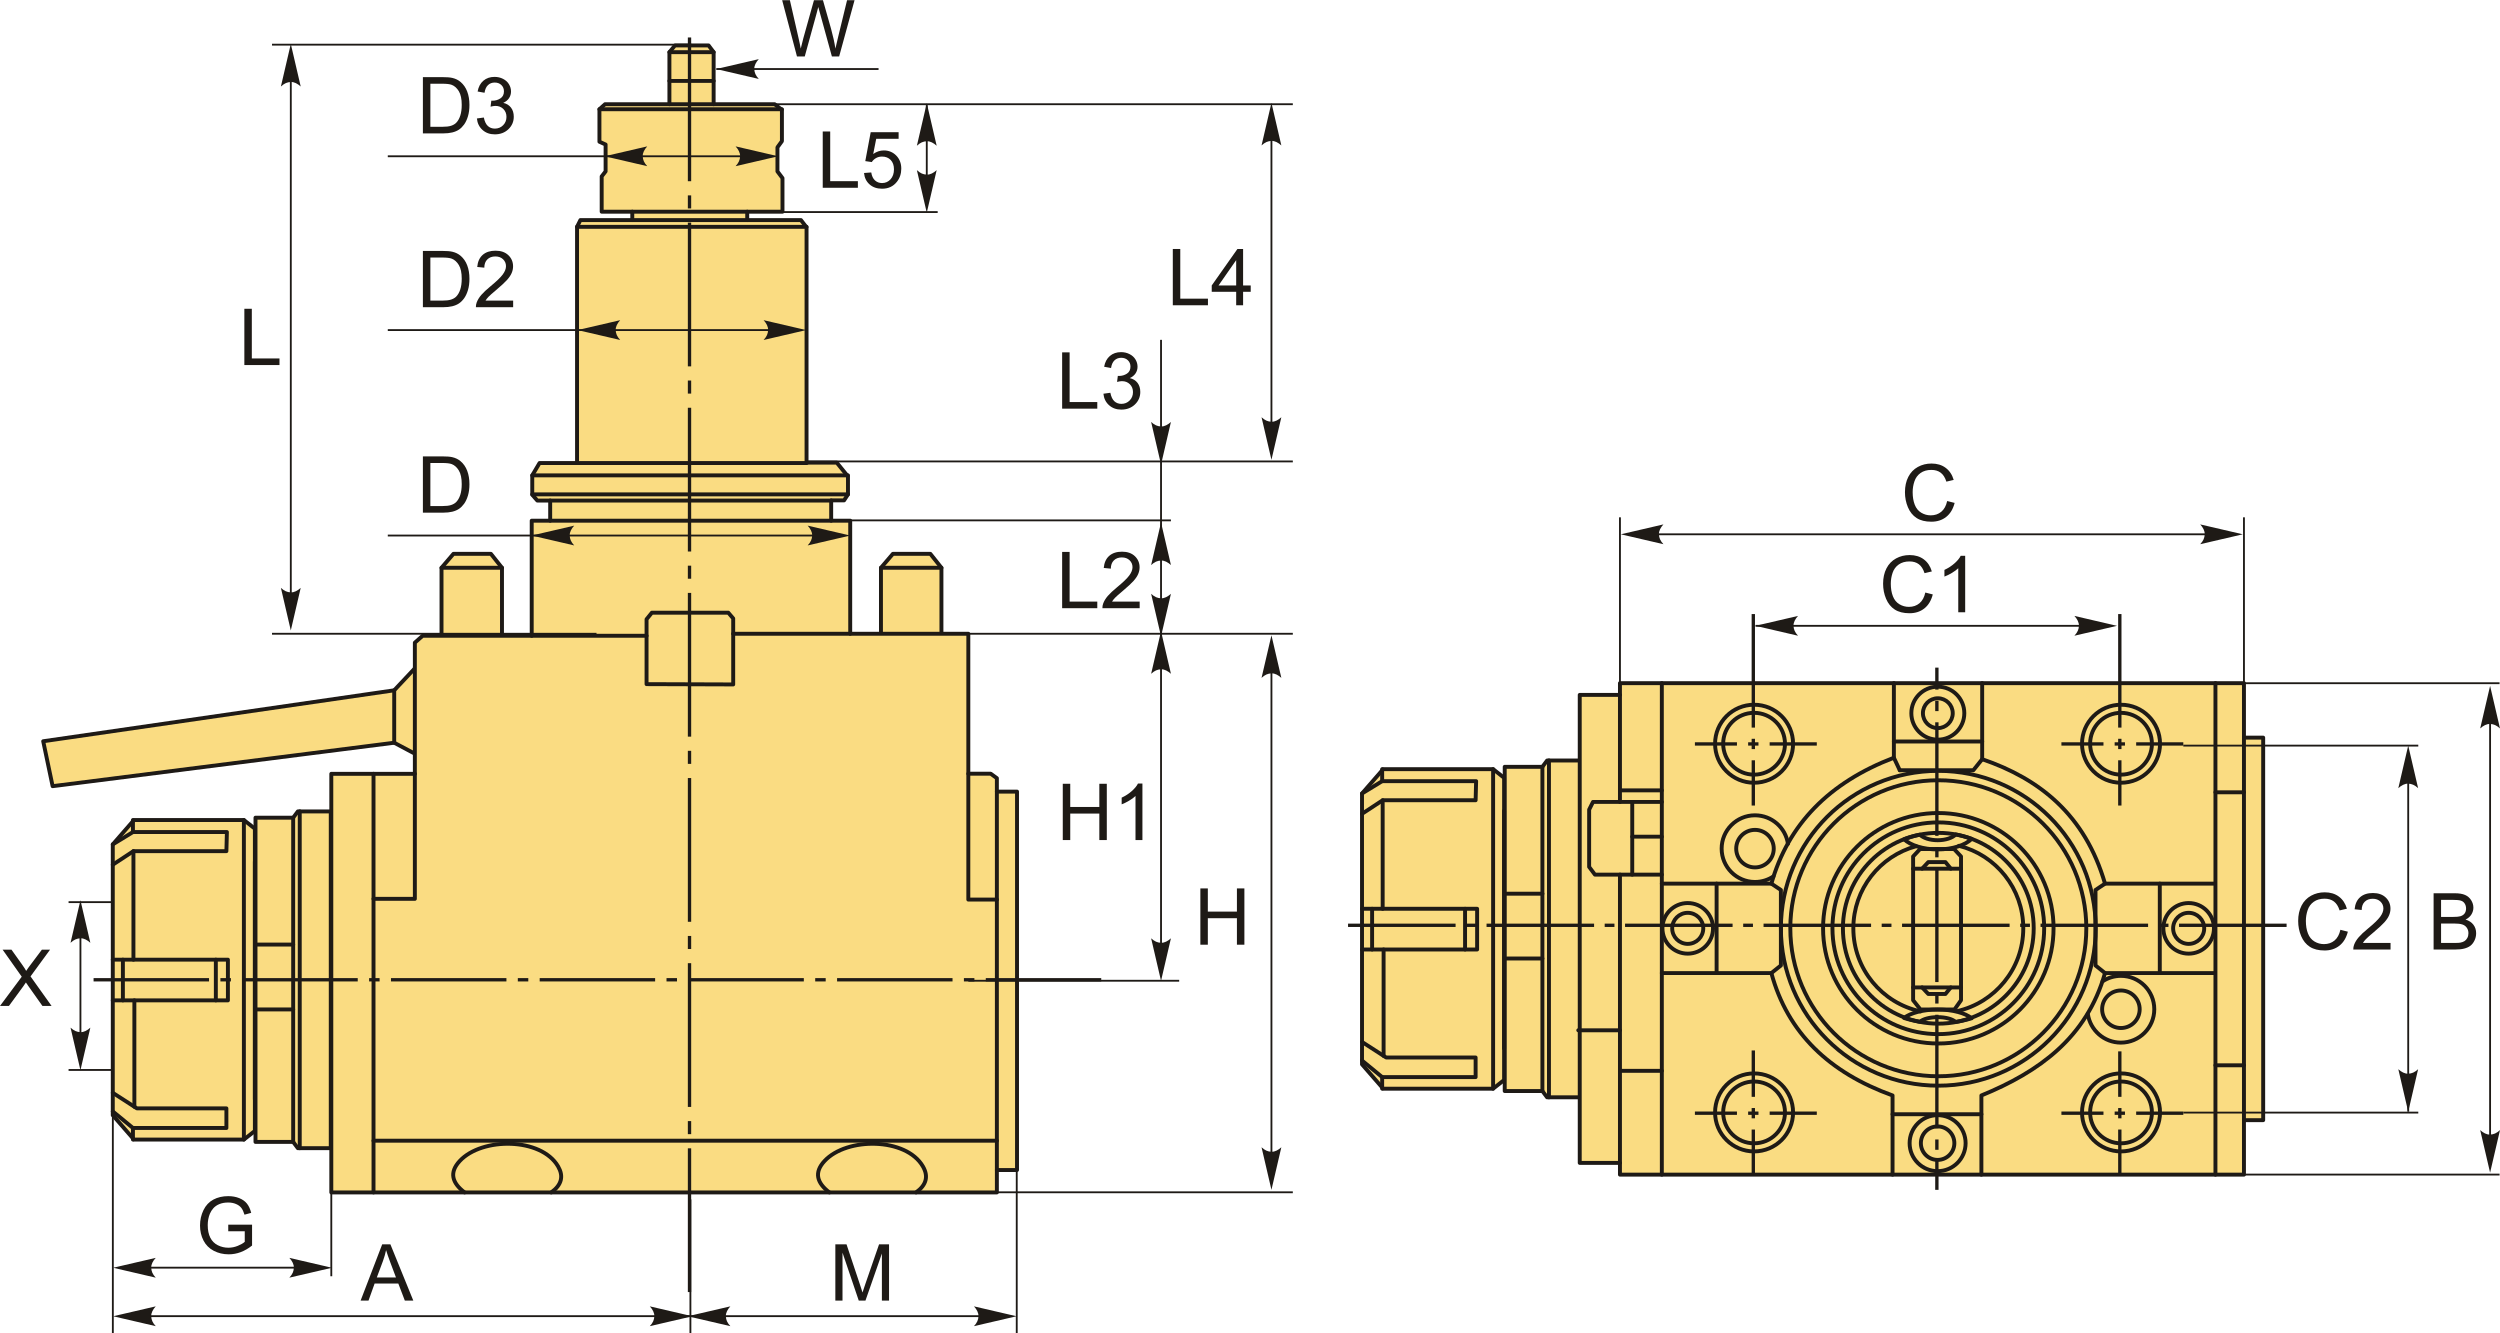 <?xml version="1.0" encoding="UTF-8"?>
<!DOCTYPE svg PUBLIC "-//W3C//DTD SVG 1.1//EN" "http://www.w3.org/Graphics/SVG/1.1/DTD/svg11.dtd">
<!-- Creator: CorelDRAW 2018 (64-Bit) -->
<svg xmlns="http://www.w3.org/2000/svg" xml:space="preserve" width="3180px" height="1696px" version="1.1" style="shape-rendering:geometricPrecision; text-rendering:geometricPrecision; image-rendering:optimizeQuality; fill-rule:evenodd; clip-rule:evenodd"
viewBox="0 0 3180 1695.52"
 xmlns:xlink="http://www.w3.org/1999/xlink">
 <defs>
  <style type="text/css">
   <![CDATA[
    .str1 {stroke:#1E1A16;stroke-width:2.36;stroke-miterlimit:22.926}
    .str0 {stroke:#1E1A16;stroke-width:5;stroke-linecap:round;stroke-linejoin:round;stroke-miterlimit:22.926}
    .fil1 {fill:none}
    .fil3 {fill:#1E1A16}
    .fil0 {fill:#FADC82}
    .fil2 {fill:#1E1A16;fill-rule:nonzero}
    .fil4 {fill:#1E1A16;fill-rule:nonzero}
   ]]>
  </style>
 </defs>
 <g id="Layer_x0020_1">
  <g id="_2178026860512">
   <g>
    <g>
     <polygon class="fil0 str0" points="2009.74,1395.54 1967.92,1395.54 1961.93,1387.55 1914,1387.55 1914,975.14 1961.93,975.14 1967.92,967.15 2009.74,967.15 "/>
     <line class="fil1 str0" x1="1961.93" y1="1387.55" x2="1961.93" y2= "975.14" />
     <line class="fil1 str0" x1="1916.07" y1="1136.56" x2="1961.93" y2= "1136.56" />
     <line class="fil1 str0" x1="1916.07" y1="1219.01" x2="1961.93" y2= "1219.01" />
    </g>
    <g>
     <polygon class="fil0 str0" points="1913.22,1373.57 1899.24,1384.55 1759.44,1384.55 1732.48,1353.6 1732.48,1009.09 1759.44,978.13 1899.24,978.13 1913.22,989.12 "/>
     <polyline class="fil1 str0" points="1732.48,1009.09 1758.11,993.4 1877.62,993.4 1876.98,1017.69 1758.75,1017.69 1732.48,1034.95 "/>
     <line class="fil1 str0" x1="1758.11" y1="993.4" x2="1758.11" y2= "978.13" />
     <polyline class="fil1 str0" points="1732.48,1155.74 1878.9,1155.74 1878.9,1207.51 1732.48,1207.51 "/>
     <line class="fil1 str0" x1="1745.32" y1="1155.74" x2="1745.32" y2= "1207.51" />
     <line class="fil1 str0" x1="1863.56" y1="1155.74" x2="1863.56" y2= "1207.51" />
     <line class="fil1 str0" x1="1758.75" y1="1155.74" x2="1758.75" y2= "1017.69" />
     <polyline class="fil1 str0" points="1732.48,1325.1 1763.22,1344.91 1876.98,1344.91 1876.98,1369.84 1758.11,1369.84 1732.48,1348.75 "/>
     <line class="fil1 str0" x1="1758.11" y1="1369.84" x2="1758.11" y2= "1384.55" />
     <line class="fil1 str0" x1="1759.93" y1="1342.79" x2="1759.93" y2= "1207.51" />
     <line class="fil1 str0" x1="1899.24" y1="1384.55" x2="1899.24" y2= "978.13" />
     <line class="fil1 str0" x1="1913.22" y1="1031.06" x2="1913.22" y2= "1333.41" />
     <line class="fil1 str0" x1="1970.28" y1="1395.54" x2="1970.28" y2= "967.09" />
    </g>
   </g>
   <g>
    <polygon class="fil0 str0" points="501.43,944.52 66.94,999.77 54.96,942.63 501.43,877.83 531.27,846.05 530.79,960.1 "/>
    <line class="fil1 str0" x1="501.43" y1="944.52" x2="501.43" y2= "877.83" />
   </g>
   <g>
    <g>
     <polygon class="fil0 str0" points="420.73,1460.26 378.91,1460.26 372.92,1452.27 324.99,1452.27 324.99,1039.86 372.92,1039.86 378.91,1031.87 420.73,1031.87 "/>
     <line class="fil1 str0" x1="372.92" y1="1452.27" x2="372.92" y2= "1039.86" />
     <line class="fil1 str0" x1="327.06" y1="1201.29" x2="372.92" y2= "1201.29" />
     <line class="fil1 str0" x1="327.06" y1="1283.73" x2="372.92" y2= "1283.73" />
    </g>
    <g>
     <polygon class="fil0 str0" points="324.21,1438.29 310.22,1449.28 170.42,1449.28 143.46,1418.32 143.46,1073.81 170.42,1042.86 310.22,1042.86 324.21,1053.84 "/>
     <polyline class="fil1 str0" points="143.46,1073.81 169.09,1058.13 288.61,1058.13 287.97,1082.41 169.73,1082.41 143.46,1099.67 "/>
     <line class="fil1 str0" x1="169.09" y1="1058.13" x2="169.09" y2= "1042.86" />
     <polyline class="fil1 str0" points="143.46,1220.46 289.89,1220.46 289.89,1272.23 143.46,1272.23 "/>
     <line class="fil1 str0" x1="156.31" y1="1220.46" x2="156.31" y2= "1272.23" />
     <line class="fil1 str0" x1="274.55" y1="1220.46" x2="274.55" y2= "1272.23" />
     <line class="fil1 str0" x1="169.73" y1="1220.46" x2="169.73" y2= "1082.41" />
     <polyline class="fil1 str0" points="143.46,1389.83 174.21,1409.64 287.97,1409.64 287.97,1434.56 169.09,1434.56 143.46,1413.47 "/>
     <line class="fil1 str0" x1="169.09" y1="1434.56" x2="169.09" y2= "1449.28" />
     <line class="fil1 str0" x1="170.92" y1="1407.52" x2="170.92" y2= "1272.23" />
     <line class="fil1 str0" x1="310.22" y1="1449.28" x2="310.22" y2= "1042.86" />
     <line class="fil1 str0" x1="324.21" y1="1095.78" x2="324.21" y2= "1398.14" />
     <line class="fil1 str0" x1="381.27" y1="1460.26" x2="381.27" y2= "1031.81" />
    </g>
   </g>
   <path class="fil2" d="M0 1279.3l27.66 -37.15 -24.36 -34.44 11.28 0 13.05 18.31c2.72,3.8 4.6,6.7 5.68,8.72 1.62,-2.5 3.52,-5.17 5.7,-7.99l14.3 -19.04 10.39 0 -24.87 34.03 26.76 37.56 -11.63 0 -18.06 -25.53c-1.04,-1.45 -2.02,-2.9 -2.94,-4.33 -1.6,2.4 -2.73,4.08 -3.43,5.03l-18.15 24.83 -11.38 0z"/>
   <line class="fil1 str1" x1="87.22" y1="1147.28" x2="142.79" y2= "1147.28" />
   <line class="fil1 str1" x1="87.22" y1="1360.75" x2="142.79" y2= "1360.75" />
   <line class="fil1 str1" x1="102.32" y1="1334.73" x2="102.32" y2= "1168.76" />
   <g>
    <polygon class="fil0 str0" points="1120.58,808.49 1197.5,808.49 1197.5,721.98 1183.41,704.26 1135.75,704.26 1120.58,721.98 "/>
    <line class="fil1 str0" x1="1120.58" y1="721.98" x2="1197.5" y2= "721.98" />
   </g>
   <g>
    <polygon class="fil0 str0" points="561.61,808.49 638.52,808.49 638.52,721.98 624.44,704.26 576.77,704.26 561.61,721.98 "/>
    <line class="fil1 str0" x1="561.61" y1="721.98" x2="638.52" y2= "721.98" />
   </g>
   <g>
    <polygon class="fil0 str0" points="421.42,984.05 527.69,984.05 527.69,817.24 537.56,808.49 676.33,808.49 676.33,662.08 699.83,662.08 699.83,636.44 683.45,636.44 677.04,629.1 677.04,604.4 686.3,588.74 734,588.74 734,288.26 738.28,279.7 804.27,279.7 804.26,269.02 765.33,269.02 765.33,224.18 770.32,217.77 770.32,183.6 762.48,180.03 762.48,138.74 769.6,132.33 851.49,132.33 851.49,66.11 858.61,57.57 901.33,57.57 907.74,66.11 907.74,132.33 985.35,132.33 994.6,139.47 994.6,179.32 988.91,187.15 988.91,217.77 995.32,226.32 995.32,269.04 950.46,269.04 950.46,279.72 1018.81,279.72 1025.93,288.97 1025.93,588.25 1064.38,588.25 1078.62,605.83 1078.62,628.61 1073.64,636.22 1057.26,636.22 1057.26,662.08 1081.47,662.08 1081.47,805.9 1231.71,805.9 1231.71,983.91 1260.19,983.91 1268.02,989.61 1268.02,1006.7 1293.65,1006.7 1293.65,1488.02 1268.02,1488.02 1268.02,1516.51 878.54,1516.51 421.42,1516.51 "/>
    <line class="fil1 str0" x1="851.49" y1="66.11" x2="907.74" y2= "66.11" />
    <line class="fil1 str0" x1="851.49" y1="102.71" x2="907.74" y2= "102.71" />
    <line class="fil1 str0" x1="907.74" y1="132.33" x2="851.49" y2= "132.33" />
    <line class="fil1 str0" x1="762.48" y1="138.74" x2="994.6" y2= "138.74" />
    <line class="fil1 str0" x1="950.46" y1="269.04" x2="804.26" y2= "269.04" />
    <line class="fil1 str0" x1="950.46" y1="279.72" x2="804.2" y2= "279.72" />
    <line class="fil1 str0" x1="734" y1="288.26" x2="1025.93" y2= "288.26" />
    <line class="fil1 str0" x1="734" y1="588.74" x2="1026.14" y2= "588.74" />
    <line class="fil1 str0" x1="677.04" y1="604.4" x2="1078.62" y2= "604.4" />
    <line class="fil1 str0" x1="1078.62" y1="628.61" x2="677.04" y2= "628.61" />
    <line class="fil1 str0" x1="699.83" y1="636.44" x2="1057.26" y2= "636.44" />
    <line class="fil1 str0" x1="699.83" y1="662.08" x2="1057.26" y2= "662.08" />
    <polygon class="fil0 str0" points="932.63,870.36 822.42,869.97 822.42,787.44 829.21,779.08 926.37,779.08 932.63,786.39 "/>
    <line class="fil1 str0" x1="1081.47" y1="805.9" x2="932.63" y2= "805.9" />
    <line class="fil1 str0" x1="676.33" y1="808.49" x2="822.42" y2= "808.49" />
    <line class="fil1 str0" x1="1268.02" y1="1488.02" x2="1268.02" y2= "1006.7" />
    <polyline class="fil1 str0" points="1231.71,983.91 1231.71,1144.04 1268.02,1144.04 "/>
    <line class="fil1 str0" x1="475.11" y1="984.05" x2="475.11" y2= "1516.51" />
    <line class="fil1 str0" x1="475.11" y1="1450.76" x2="1268.02" y2= "1450.76" />
    <polyline class="fil1 str0" points="527.69,984.05 527.69,1143.1 475.11,1143.1 "/>
    <path class="fil1 str0" d="M590.94 1516.51c-16.01,-12.18 -19.73,-25.37 -6.16,-39.97 28.34,-30.49 103.69,-30.04 125.09,6.84 7.19,12.37 4.77,23.48 -8.69,33.13"/>
    <path class="fil1 str0" d="M1054.98 1516.51c-16.01,-12.18 -19.73,-25.37 -6.16,-39.97 28.34,-30.49 103.69,-30.04 125.09,6.84 7.18,12.37 4.77,23.48 -8.69,33.13"/>
   </g>
   <path id="ось.cdr" class="fil3" d="M293.71 1243.91l-13.34 0 0 4.25 13.34 0 0 -4.25zm-174.68 0l146.86 0 0 4.25 -146.86 0 0 -4.25zm363.82 0l-13.34 0 0 4.25 13.34 0 0 -4.25zm-174.67 0l146.86 0 0 4.25 -146.86 0 0 -4.25zm363.82 0l-13.34 0 0 4.25 13.34 0 0 -4.25zm-174.68 0l146.86 0 0 4.25 -146.86 0 0 -4.25zm363.82 0l-13.34 0 0 4.25 13.34 0 0 -4.25zm-174.67 0l146.86 0 0 4.25 -146.86 0 0 -4.25zm363.81 0l-13.34 0 0 4.25 13.34 0 0 -4.25zm-174.67 0l146.86 0 0 4.25 -146.86 0 0 -4.25zm363.82 0l-13.34 0 0 4.25 13.34 0 0 -4.25zm-174.67 0l146.86 0 0 4.25 -146.86 0 0 -4.25zm189.15 0l146.86 0 0 4.25 -146.86 0 0 -4.25z"/>
   <path id="ось.cdr_0" class="fil3" d="M874.93 1425.79l0 16.61 4.25 0 0 -16.61 -4.25 0zm0 217.48l0 -182.85 4.25 0 0 182.85 -4.25 0zm0 -452.98l0 16.61 4.25 0 0 -16.61 -4.25 0zm0 217.48l0 -182.85 4.25 0 0 182.85 -4.25 0zm0 -452.98l0 16.61 4.25 0 0 -16.61 -4.25 0zm0 217.48l0 -182.85 4.25 0 0 182.85 -4.25 0zm0 -452.98l0 16.61 4.25 0 0 -16.61 -4.25 0zm0 217.48l0 -182.85 4.25 0 0 182.85 -4.25 0zm0 -452.98l0 16.61 4.25 0 0 -16.61 -4.25 0zm0 217.48l0 -182.85 4.25 0 0 182.85 -4.25 0zm0 -452.98l0 16.6 4.25 0 0 -16.6 -4.25 0zm0 217.48l0 -182.85 4.25 0 0 182.85 -4.25 0zm0 -235.51l0 -182.85 4.25 0 0 182.85 -4.25 0z"/>
   <line class="fil1 str1" x1="493.26" y1="680.96" x2="1044.8" y2= "680.96" />
   <path id="стрелка.cdr" class="fil4" d="M676.22 680.96l54.18 -12.6c-3.54,3.89 -5.91,8.21 -5.73,12.58 0.19,4.66 1.68,8.17 5.73,12.62l-54.18 -12.6z"/>
   <path id="стрелка.cdr_1" class="fil4" d="M1081.52 680.96l-54.18 -12.6c3.54,3.89 5.91,8.21 5.74,12.58 -0.2,4.66 -1.69,8.17 -5.74,12.62l54.18 -12.6z"/>
   <path class="fil2" d="M537.92 651.87l0 -71.59 24.67 0c5.57,0 9.81,0.33 12.75,1.01 4.1,0.95 7.6,2.67 10.5,5.14 3.78,3.2 6.6,7.26 8.46,12.23 1.89,4.97 2.82,10.65 2.82,17.03 0,5.44 -0.63,10.25 -1.9,14.45 -1.27,4.2 -2.9,7.68 -4.88,10.43 -2,2.75 -4.17,4.92 -6.54,6.49 -2.35,1.58 -5.2,2.78 -8.53,3.6 -3.35,0.81 -7.18,1.21 -11.51,1.21l-25.84 0zm9.5 -8.4l15.27 0c4.72,0 8.42,-0.43 11.1,-1.31 2.68,-0.89 4.81,-2.12 6.41,-3.72 2.24,-2.25 3.99,-5.28 5.24,-9.08 1.25,-3.8 1.88,-8.4 1.88,-13.82 0,-7.5 -1.23,-13.26 -3.68,-17.3 -2.45,-4.03 -5.44,-6.73 -8.95,-8.1 -2.53,-0.98 -6.62,-1.46 -12.25,-1.46l-15.02 0 0 54.79z"/>
   <polygon class="fil2" points="1351.85,1068.31 1351.85,996.72 1361.35,996.72 1361.35,1026.22 1398.35,1026.22 1398.35,996.72 1407.85,996.72 1407.85,1068.31 1398.35,1068.31 1398.35,1034.62 1361.35,1034.62 1361.35,1068.31 "/>
   <path id="1" class="fil2" d="M1453.16 1068.31l-8.8 0 0 -56.03c-2.11,2.04 -4.9,4.05 -8.33,6.07 -3.43,2.02 -6.53,3.53 -9.27,4.53l0 -8.5c4.92,-2.3 9.22,-5.1 12.9,-8.4 3.69,-3.28 6.3,-6.46 7.84,-9.56l5.66 0 0 71.89z"/>
   <line class="fil1 str1" x1="1231.71" y1="805.9" x2="1644.47" y2= "805.9" />
   <line class="fil1 str1" x1="1231.71" y1="1247.27" x2="1499.91" y2= "1247.27" />
   <line class="fil1 str1" x1="1476.83" y1="820.75" x2="1476.83" y2= "1230.1" />
   <path id="стрелка.cdr_2" class="fil4" d="M1476.83 1247.45l12.6 -54.18c-3.89,3.54 -8.21,5.91 -12.58,5.74 -4.66,-0.2 -8.17,-1.68 -12.62,-5.74l12.6 54.18z"/>
   <path id="стрелка.cdr_3" class="fil4" d="M1476.83 664.32l12.6 54.18c-3.89,-3.54 -8.21,-5.91 -12.58,-5.74 -4.66,0.2 -8.17,1.68 -12.62,5.74l12.6 -54.18z"/>
   <polygon class="fil2" points="1526.86,1201.42 1526.86,1129.83 1536.36,1129.83 1536.36,1159.32 1573.36,1159.32 1573.36,1129.83 1582.86,1129.83 1582.86,1201.42 1573.36,1201.42 1573.36,1167.72 1536.36,1167.72 1536.36,1201.42 "/>
   <line class="fil1 str1" x1="1231.71" y1="1516.35" x2="1644.47" y2= "1516.35" />
   <line class="fil1 str1" x1="1617.28" y1="820.75" x2="1617.28" y2= "1494.88" />
   <path id="стрелка.cdr_4" class="fil4" d="M1617.28 1513.26l12.59 -54.18c-3.89,3.54 -8.21,5.91 -12.58,5.73 -4.65,-0.19 -8.16,-1.68 -12.61,-5.73l12.6 54.18z"/>
   <path id="стрелка.cdr_5" class="fil4" d="M1617.28 807.85l12.59 54.18c-3.89,-3.55 -8.21,-5.92 -12.58,-5.74 -4.65,0.2 -8.16,1.68 -12.61,5.74l12.6 -54.18z"/>
   <path class="fil2" d="M290.33 1565.96l0 -8.4 30.3 0 0 26.53c-4.65,3.7 -9.45,6.5 -14.4,8.37 -4.95,1.86 -10.04,2.8 -15.24,2.8 -7.03,0 -13.41,-1.5 -19.16,-4.52 -5.73,-3 -10.08,-7.37 -13,-13.05 -2.93,-5.7 -4.4,-12.07 -4.4,-19.08 0,-6.97 1.45,-13.47 4.37,-19.52 2.91,-6.03 7.1,-10.51 12.56,-13.43 5.47,-2.93 11.77,-4.4 18.9,-4.4 5.17,0 9.85,0.83 14.03,2.52 4.19,1.68 7.47,4.01 9.84,7 2.38,3 4.18,6.91 5.41,11.73l-8.55 2.33c-1.08,-3.63 -2.41,-6.5 -4,-8.6 -1.6,-2.08 -3.86,-3.75 -6.83,-5 -2.95,-1.25 -6.23,-1.88 -9.85,-1.88 -4.31,0 -8.05,0.67 -11.21,1.98 -3.15,1.32 -5.69,3.05 -7.64,5.22 -1.93,2.15 -3.43,4.52 -4.5,7.08 -1.81,4.45 -2.73,9.25 -2.73,14.44 0,6.4 1.1,11.74 3.28,16.06 2.2,4.3 5.4,7.5 9.59,9.58 4.2,2.09 8.65,3.14 13.36,3.14 4.1,0 8.1,-0.8 12,-2.39 3.9,-1.6 6.85,-3.28 8.87,-5.1l0 -13.41 -21 0z"/>
   <line class="fil1 str1" x1="421.42" y1="1516.51" x2="421.42" y2= "1623.15" />
   <line class="fil1 str1" x1="143.53" y1="1389.83" x2="143.53" y2= "1695.52" />
   <line class="fil1 str1" x1="413.58" y1="1612.23" x2="166.28" y2= "1612.23" />
   <path id="стрелка.cdr_6" class="fil4" d="M422.22 1612.35l-54.18 -12.59c3.54,3.89 5.91,8.21 5.74,12.58 -0.2,4.65 -1.68,8.16 -5.74,12.61l54.18 -12.6z"/>
   <path id="стрелка.cdr_7" class="fil4" d="M143.92 1612.35l54.18 -12.59c-3.55,3.89 -5.92,8.21 -5.74,12.58 0.2,4.65 1.68,8.16 5.74,12.61l-54.18 -12.6z"/>
   <line class="fil1 str1" x1="1268.5" y1="1673.91" x2="178.54" y2= "1673.91" />
   <path id="стрелка.cdr_8" class="fil4" d="M1293.06 1674.04l-54.18 -12.6c3.54,3.89 5.91,8.21 5.73,12.58 -0.19,4.66 -1.68,8.17 -5.73,12.62l54.18 -12.6z"/>
   <path id="стрелка.cdr_9" class="fil4" d="M143.92 1674.04l54.18 -12.6c-3.55,3.89 -5.92,8.21 -5.74,12.58 0.2,4.66 1.68,8.17 5.74,12.62l-54.18 -12.6z"/>
   <line class="fil1 str1" x1="1293.29" y1="1455.5" x2="1293.29" y2= "1695.52" />
   <line class="fil1 str1" x1="878.2" y1="1525.37" x2="878.2" y2= "1695.52" />
   <path id="стрелка.cdr_10" class="fil4" d="M874.84 1674.04l54.18 -12.6c-3.54,3.89 -5.91,8.21 -5.74,12.58 0.2,4.66 1.68,8.17 5.74,12.62l-54.18 -12.6z"/>
   <path id="стрелка.cdr_11" class="fil4" d="M880.74 1674.04l-54.18 -12.6c3.55,3.89 5.92,8.21 5.74,12.58 -0.2,4.66 -1.68,8.17 -5.74,12.62l54.18 -12.6z"/>
   <path class="fil2" d="M458.7 1654.12l27.46 -71.59 10.42 0 29.14 71.59 -10.78 0 -8.28 -21.69 -30.15 0 -7.76 21.69 -10.05 0zm20.59 -29.39l24.4 0 -7.46 -19.85c-2.25,-6.04 -3.95,-11.02 -5.14,-14.95 -0.98,4.67 -2.3,9.25 -3.95,13.78l-7.85 21.02z"/>
   <path class="fil2" d="M1062.56 1654.12l0 -71.59 14.2 0 16.93 50.68c1.57,4.72 2.7,8.25 3.42,10.6 0.81,-2.6 2.1,-6.43 3.83,-11.48l17.23 -49.8 12.69 0 0 71.59 -9.1 0 0 -59.89 -20.9 59.89 -8.54 0 -20.66 -60.99 0 60.99 -9.1 0z"/>
   <polygon class="fil0 str0" points="2060.58,868.71 2854.31,868.71 2854.31,938.03 2878.77,938.03 2878.77,1424.6 2854.31,1424.6 2854.31,1493.91 2060.58,1493.91 2060.58,1478.96 2009.42,1478.96 2009.42,883.66 2060.58,883.66 "/>
   <line class="fil1 str0" x1="2113.85" y1="1493.91" x2="2113.85" y2= "868.71" />
   <polyline class="fil1 str0" points="2113.85,1019.82 2026.3,1019.82 2021.39,1029.63 2021.39,1102.46 2028.76,1112.28 2113.85,1112.28 "/>
   <line class="fil1 str0" x1="2076.21" y1="1112.28" x2="2076.21" y2= "1019.82" />
   <line class="fil1 str0" x1="2113.85" y1="1064" x2="2076.21" y2= "1064" />
   <line class="fil1 str0" x1="2060.58" y1="883.66" x2="2060.58" y2= "1019.82" />
   <line class="fil1 str0" x1="2060.58" y1="1005.09" x2="2113.85" y2= "1005.09" />
   <line class="fil1 str0" x1="2060.58" y1="1478.96" x2="2060.58" y2= "1112.28" />
   <line class="fil1 str0" x1="2113.85" y1="1361.83" x2="2060.58" y2= "1361.83" />
   <line class="fil1 str0" x1="2060.58" y1="1310.29" x2="2007.58" y2= "1310.29" />
   <polyline class="fil1 str0" points="2113.85,1123.75 2253.19,1123.75 2265.29,1131.82 2265.29,1227.82 2253.19,1237.5 2113.85,1237.5 "/>
   <line class="fil1 str0" x1="2183.52" y1="1237.5" x2="2183.52" y2= "1123.75" />
   <circle class="fil1 str0" cx="2146.79" cy="1180.62" r="19.76"/>
   <circle class="fil1 str0" cx="2146.79" cy="1180.62" r="32.18"/>
   <circle class="fil1 str0" cx="2231.18" cy="945.79" r="49.61"/>
   <circle class="fil1 str0" cx="2231.18" cy="945.79" r="39.31"/>
   <circle class="fil1 str0" cx="2231.18" cy="1414.75" r="49.61"/>
   <circle class="fil1 str0" cx="2231.18" cy="1414.75" r="39.31"/>
   <circle class="fil1 str0" cx="2697.94" cy="945.79" r="49.61"/>
   <circle class="fil1 str0" cx="2697.94" cy="945.79" r="39.31"/>
   <circle class="fil1 str0" cx="2697.94" cy="1414.75" r="49.61"/>
   <circle class="fil1 str0" cx="2697.94" cy="1414.75" r="39.31"/>
   <line class="fil1 str0" x1="2854.31" y1="1424.6" x2="2854.31" y2= "938.03" />
   <line class="fil1 str0" x1="2818.04" y1="1493.91" x2="2818.04" y2= "868.71" />
   <line class="fil1 str0" x1="2854.31" y1="1007.57" x2="2818.04" y2= "1007.57" />
   <line class="fil1 str0" x1="2854.31" y1="1354.81" x2="2818.04" y2= "1354.81" />
   <polyline class="fil1 str0" points="2409.01,868.71 2409.01,963.58 2416.5,979.49 "/>
   <polyline class="fil1 str0" points="2416.5,979.49 2510.1,979.49 2521.33,965.45 2521.33,868.71 "/>
   <line class="fil1 str0" x1="2521.33" y1="942.98" x2="2409.01" y2= "942.98" />
   <circle class="fil1 str0" cx="2464.92" cy="906.93" r="33.69"/>
   <circle class="fil1 str0" cx="2464.92" cy="906.93" r="18.97"/>
   <polyline class="fil1 str0" points="2816.93,1123.75 2677.58,1123.75 2665.48,1131.82 2665.48,1227.82 2677.58,1237.5 2816.93,1237.5 "/>
   <line class="fil1 str0" x1="2747.25" y1="1237.5" x2="2747.25" y2= "1123.75" />
   <circle class="fil1 str0" cx="2783.98" cy="1180.62" r="19.76"/>
   <circle class="fil1 str0" cx="2783.98" cy="1180.62" r="32.18"/>
   <path class="fil1 str0" d="M2407.33 1493.91l0 -100.72c-80.34,-28.97 -133.56,-79.41 -154.14,-155.69"/>
   <path class="fil1 str0" d="M2520.33 1493.91l0 -100.72c73.26,-30.01 133.83,-73.34 157.25,-155.69"/>
   <circle class="fil1 str0" cx="2697.79" cy="1283.52" r="23.88"/>
   <path class="fil1 str0" d="M2674.5 1248c6.68,-4.39 14.69,-6.95 23.29,-6.95 23.45,0 42.46,19.01 42.46,42.47 0,23.45 -19.01,42.46 -42.46,42.46 -21.4,0 -39.09,-15.82 -42.04,-36.39"/>
   <path class="fil1 str0" d="M2253.19 1123.75c21.31,-75.36 73.4,-128.65 155.82,-160.17"/>
   <path class="fil1 str0" d="M2521.33 965.45c73.3,25.07 130.79,70.78 156.25,158.3"/>
   <circle class="fil1 str0" cx="2232.33" cy="1079.23" r="23.88"/>
   <path class="fil1 str0" d="M2255.81 1114.53c-6.72,4.48 -14.8,7.09 -23.48,7.09 -23.42,0 -42.4,-18.98 -42.4,-42.39 0,-23.42 18.98,-42.4 42.4,-42.4 21.33,0 38.99,15.76 41.95,36.28"/>
   <line class="fil1 str0" x1="2407.33" y1="1417.07" x2="2520.33" y2= "1417.07" />
   <circle class="fil1 str0" cx="2464.64" cy="1453.86" r="21.3"/>
   <circle class="fil1 str0" cx="2464.64" cy="1453.86" r="35.61"/>
   <circle class="fil1 str0" cx="2465.53" cy="1180.51" r="121.34"/>
   <path class="fil1 str0" d="M2487.6 1061.18c7.02,1.29 13.82,3.18 20.36,5.62 -7.99,7.98 -24.35,13.44 -43.24,13.44 -18.54,0 -34.64,-5.27 -42.78,-13 6.47,-2.49 13.2,-4.44 20.15,-5.8 4.14,4.2 12.72,7.09 22.63,7.09 10.12,0 18.85,-3.01 22.88,-7.35z"/>
   <polygon class="fil1 str0" points="2433.48,1089.17 2442.33,1079.72 2485.56,1079.72 2494.41,1089.17 2494.41,1272.06 2486.08,1283.87 2442.85,1283.87 2433.48,1272.06 "/>
   <line class="fil1 str0" x1="2433.48" y1="1255.75" x2="2494.41" y2= "1255.75" />
   <polyline class="fil1 str0" points="2444.93,1255.75 2452.75,1264.08 2474.62,1264.08 2481.39,1255.75 "/>
   <line class="fil1 str0" x1="2433.48" y1="1104.72" x2="2494.41" y2= "1104.72" />
   <polyline class="fil1 str0" points="2444.93,1104.72 2452.75,1096.38 2474.62,1096.38 2481.39,1104.72 "/>
   <path class="fil1 str0" d="M2487.6 1299.65c7.02,-1.07 13.82,-2.63 20.36,-4.65 -7.99,-6.6 -24.35,-11.13 -43.24,-11.13 -18.54,0 -34.64,4.36 -42.78,10.76 6.47,2.07 13.2,3.68 20.15,4.81 4.14,-3.48 12.72,-5.87 22.63,-5.87 10.12,0 18.85,2.49 22.88,6.08z"/>
   <path class="fil1 str0" d="M2491.78 1075.64c47.01,11.73 81.83,54.24 81.83,104.87 0,51.56 -36.1,94.69 -84.4,105.49m-46.31 0.23c-48.83,-10.4 -85.46,-53.78 -85.46,-105.72 0,-49.92 33.85,-91.94 79.84,-104.35"/>
   <circle class="fil1 str0" cx="2465.53" cy="1180.51" r="134.65"/>
   <circle class="fil1 str0" cx="2465.53" cy="1180.51" r="146.58"/>
   <circle class="fil1 str0" cx="2465.53" cy="1180.51" r="188.25"/>
   <circle class="fil1 str0" cx="2465.53" cy="1180.51" r="200.23"/>
   <path id="ось.cdr_12" class="fil3" d="M1877.41 1174.61l-12.43 0 0 4.25 12.43 0 0 -4.25zm-162.7 0l136.79 0 0 4.25 -136.79 0 0 -4.25zm338.87 0l-12.42 0 0 4.25 12.42 0 0 -4.25zm-162.69 0l136.79 0 0 4.25 -136.79 0 0 -4.25zm338.87 0l-12.42 0 0 4.25 12.42 0 0 -4.25zm-162.69 0l136.78 0 0 4.25 -136.78 0 0 -4.25zm338.87 0l-12.43 0 0 4.25 12.43 0 0 -4.25zm-162.7 0l136.79 0 0 4.25 -136.79 0 0 -4.25zm338.87 0l-12.42 0 0 4.25 12.42 0 0 -4.25zm-162.69 0l136.79 0 0 4.25 -136.79 0 0 -4.25zm338.87 0l-12.43 0 0 4.25 12.43 0 0 -4.25zm-162.7 0l136.79 0 0 4.25 -136.79 0 0 -4.25zm176.18 0l136.79 0 0 4.25 -136.79 0 0 -4.25z"/>
   <g>
    <path id="ось.cdr_13" class="fil3" d="M2232.33 966.85l0 57.57 -4.25 0 0 -57.57 4.25 0zm0 -186l0 144.41 -4.25 0 0 -144.41 4.25 0zm0 171.77l0 -13.12 -4.25 0 0 13.12 4.25 0z"/>
    <path id="ось.cdr_14" class="fil3" d="M2209.41 948.18l-53.49 0 0 -4.25 53.49 0 0 4.25zm101.56 -4.25l0 4.25 -59.98 0 0 -4.25 59.98 0zm-87.33 4.25l13.12 0 0 -4.25 -13.12 0 0 4.25z"/>
   </g>
   <path id="ось.cdr_15" class="fil3" d="M2461.58 848.98l4.25 0 0 27.96 -4.25 0 0 -27.96zm4.25 664.26l-4.25 0 0 -36.71 4.25 0 0 36.71zm0 -608.95l0 -13.12 -4.25 0 0 13.12 4.25 0zm0 186l0 -13.12 -4.25 0 0 13.12 4.25 0zm0 -171.77l0 144.42 -4.25 0 0 -144.42 4.25 0zm0 357.77l0 -13.12 -4.25 0 0 13.12 4.25 0zm0 -171.77l0 144.42 -4.25 0 0 -144.42 4.25 0zm0 357.77l0 -13.11 -4.25 0 0 13.11 4.25 0zm0 -171.76l0 144.41 -4.25 0 0 -144.41 4.25 0z"/>
   <g>
    <path id="ось.cdr_16" class="fil3" d="M2698.53 966.85l0 57.57 -4.25 0 0 -57.57 4.25 0zm0 -186l0 144.41 -4.25 0 0 -144.41 4.25 0zm0 171.77l0 -13.12 -4.25 0 0 13.12 4.25 0z"/>
    <path id="ось.cdr_17" class="fil3" d="M2675.61 948.18l-53.49 0 0 -4.25 53.49 0 0 4.25zm101.56 -4.25l0 4.25 -59.97 0 0 -4.25 59.97 0zm-87.33 4.25l13.12 0 0 -4.25 -13.12 0 0 4.25z"/>
   </g>
   <g>
    <path id="ось.cdr_18" class="fil3" d="M2232.33 1436.53l0 57.56 -4.25 0 0 -57.56 4.25 0zm0 -100.59l0 59 -4.25 0 0 -59 4.25 0zm0 86.35l0 -13.11 -4.25 0 0 13.11 4.25 0z"/>
    <path id="ось.cdr_19" class="fil3" d="M2209.41 1417.86l-53.49 0 0 -4.25 53.49 0 0 4.25zm101.56 -4.25l0 4.25 -59.98 0 0 -4.25 59.98 0zm-87.33 4.25l13.12 0 0 -4.25 -13.12 0 0 4.25z"/>
   </g>
   <g>
    <path id="ось.cdr_20" class="fil3" d="M2698.53 1436.53l0 57.56 -4.25 0 0 -57.56 4.25 0zm0 -99.43l0 57.84 -4.25 0 0 -57.84 4.25 0zm0 85.19l0 -13.11 -4.25 0 0 13.11 4.25 0z"/>
    <path id="ось.cdr_21" class="fil3" d="M2675.61 1417.86l-53.49 0 0 -4.25 53.49 0 0 4.25zm101.56 -4.25l0 4.25 -59.97 0 0 -4.25 59.97 0zm-87.33 4.25l13.12 0 0 -4.25 -13.12 0 0 4.25z"/>
   </g>
   <line class="fil1 str1" x1="2233.01" y1="795.81" x2="2669.78" y2= "795.81" />
   <path id="стрелка.cdr_22" class="fil4" d="M2232.91 795.81l54.18 -12.6c-3.55,3.9 -5.92,8.21 -5.74,12.59 0.2,4.65 1.68,8.16 5.74,12.61l-54.18 -12.6z"/>
   <path id="стрелка.cdr_23" class="fil4" d="M2692.82 795.81l-54.18 -12.6c3.54,3.9 5.91,8.21 5.74,12.59 -0.2,4.65 -1.68,8.16 -5.74,12.61l54.18 -12.6z"/>
   <path class="fil2" d="M2449 753.48l9.5 2.4c-1.99,7.78 -5.55,13.7 -10.7,17.78 -5.15,4.09 -11.45,6.14 -18.9,6.14 -7.7,0 -13.97,-1.57 -18.8,-4.72 -4.83,-3.13 -8.5,-7.68 -11.01,-13.63 -2.52,-5.97 -3.79,-12.35 -3.79,-19.18 0,-7.45 1.42,-13.95 4.27,-19.5 2.85,-5.55 6.9,-9.77 12.15,-12.65 5.25,-2.89 11.03,-4.32 17.33,-4.32 7.17,0 13.18,1.82 18.05,5.47 4.88,3.65 8.28,8.76 10.2,15.36l-9.3 2.2c-1.65,-5.2 -4.07,-9 -7.22,-11.36 -3.15,-2.39 -7.11,-3.57 -11.9,-3.57 -5.48,0 -10.08,1.32 -13.76,3.95 -3.69,2.63 -6.29,6.18 -7.77,10.62 -1.5,4.45 -2.25,9.03 -2.25,13.74 0,6.09 0.88,11.4 2.65,15.94 1.77,4.55 4.52,7.93 8.25,10.18 3.73,2.25 7.77,3.37 12.12,3.37 5.3,0 9.76,-1.54 13.43,-4.59 3.66,-3.06 6.15,-7.6 7.45,-13.63z"/>
   <path id="1" class="fil2" d="M2499.71 778.6l-8.8 0 0 -56.03c-2.11,2.03 -4.9,4.05 -8.33,6.06 -3.43,2.02 -6.53,3.54 -9.27,4.54l0 -8.5c4.92,-2.3 9.22,-5.1 12.9,-8.4 3.69,-3.29 6.3,-6.47 7.84,-9.57l5.66 0 0 71.9z"/>
   <line class="fil1 str1" x1="2084.8" y1="679.39" x2="2817.99" y2= "679.39" />
   <path id="стрелка.cdr_24" class="fil4" d="M2061.7 679.39l54.19 -12.6c-3.55,3.9 -5.92,8.21 -5.74,12.59 0.2,4.65 1.68,8.16 5.74,12.61l-54.19 -12.6z"/>
   <path id="стрелка.cdr_25" class="fil4" d="M2852.84 679.39l-54.18 -12.6c3.54,3.9 5.91,8.21 5.74,12.59 -0.2,4.65 -1.68,8.16 -5.74,12.61l54.18 -12.6z"/>
   <path class="fil2" d="M2476.8 637.06l9.5 2.4c-1.98,7.78 -5.55,13.7 -10.7,17.78 -5.15,4.08 -11.45,6.13 -18.9,6.13 -7.69,0 -13.96,-1.56 -18.79,-4.71 -4.84,-3.13 -8.5,-7.68 -11.02,-13.63 -2.52,-5.97 -3.78,-12.35 -3.78,-19.19 0,-7.45 1.41,-13.94 4.26,-19.49 2.85,-5.55 6.9,-9.77 12.15,-12.65 5.25,-2.89 11.04,-4.32 17.33,-4.32 7.17,0 13.19,1.82 18.05,5.47 4.89,3.65 8.29,8.76 10.2,15.36l-9.3 2.2c-1.65,-5.2 -4.06,-9 -7.21,-11.36 -3.15,-2.39 -7.12,-3.57 -11.9,-3.57 -5.48,0 -10.08,1.32 -13.77,3.95 -3.68,2.63 -6.28,6.18 -7.76,10.62 -1.5,4.44 -2.25,9.03 -2.25,13.74 0,6.09 0.88,11.4 2.65,15.94 1.76,4.55 4.51,7.93 8.25,10.18 3.73,2.25 7.76,3.37 12.11,3.37 5.3,0 9.77,-1.54 13.43,-4.59 3.67,-3.06 6.15,-7.6 7.45,-13.63z"/>
   <line class="fil1 str1" x1="2060.58" y1="883.66" x2="2060.58" y2= "657.79" />
   <line class="fil1 str1" x1="2854.31" y1="883.66" x2="2854.31" y2= "657.79" />
   <path class="fil2" d="M2976.97 1182.46l9.5 2.4c-1.99,7.78 -5.55,13.7 -10.7,17.78 -5.15,4.08 -11.45,6.13 -18.9,6.13 -7.7,0 -13.97,-1.56 -18.8,-4.71 -4.83,-3.14 -8.5,-7.69 -11.01,-13.64 -2.52,-5.96 -3.79,-12.35 -3.79,-19.18 0,-7.45 1.42,-13.95 4.27,-19.5 2.85,-5.55 6.9,-9.76 12.15,-12.65 5.25,-2.88 11.03,-4.31 17.33,-4.31 7.17,0 13.18,1.81 18.05,5.46 4.88,3.65 8.28,8.77 10.2,15.37l-9.3 2.2c-1.65,-5.2 -4.07,-9 -7.22,-11.37 -3.15,-2.38 -7.11,-3.56 -11.9,-3.56 -5.48,0 -10.08,1.31 -13.76,3.95 -3.69,2.63 -6.29,6.18 -7.77,10.61 -1.5,4.45 -2.25,9.03 -2.25,13.75 0,6.08 0.88,11.4 2.65,15.93 1.77,4.55 4.52,7.94 8.25,10.19 3.73,2.25 7.77,3.36 12.12,3.36 5.3,0 9.76,-1.53 13.43,-4.58 3.66,-3.07 6.15,-7.6 7.45,-13.63z"/>
   <path id="1" class="fil2" d="M3040.78 1199.17l0 8.4 -47.4 0c-0.06,-2.11 0.29,-4.15 1.04,-6.11 1.21,-3.22 3.16,-6.4 5.85,-9.52 2.68,-3.12 6.51,-6.72 11.5,-10.8 7.75,-6.38 13.01,-11.43 15.76,-15.16 2.77,-3.74 4.15,-7.27 4.15,-10.6 0,-3.49 -1.25,-6.42 -3.75,-8.82 -2.5,-2.38 -5.76,-3.58 -9.78,-3.58 -4.25,0 -7.65,1.26 -10.2,3.8 -2.55,2.51 -3.83,6.01 -3.87,10.49l-9 -0.9c0.62,-6.73 2.95,-11.86 6.99,-15.39 4.05,-3.54 9.46,-5.3 16.28,-5.3 6.87,0 12.31,1.9 16.31,5.71 4.02,3.82 6.02,8.55 6.02,14.19 0,2.86 -0.58,5.68 -1.77,8.45 -1.16,2.78 -3.11,5.69 -5.83,8.76 -2.73,3.05 -7.25,7.27 -13.55,12.6 -5.28,4.43 -8.68,7.43 -10.18,9.02 -1.5,1.58 -2.73,3.16 -3.72,4.76l35.15 0z"/>
   <line class="fil1 str1" x1="2777.17" y1="948.18" x2="3076.06" y2= "948.18" />
   <line class="fil1 str1" x1="2777.17" y1="1414.98" x2="3076.06" y2= "1414.98" />
   <line class="fil1 str1" x1="3063.25" y1="1413.85" x2="3063.25" y2= "977.07" />
   <path id="стрелка.cdr_26" class="fil4" d="M3063.25 1413.95l-12.6 -54.18c3.9,3.54 8.21,5.91 12.59,5.74 4.65,-0.2 8.16,-1.68 12.61,-5.74l-12.6 54.18z"/>
   <path id="стрелка.cdr_27" class="fil4" d="M3063.25 948.13l-12.6 54.18c3.9,-3.54 8.21,-5.91 12.59,-5.74 4.65,0.2 8.16,1.69 12.61,5.74l-12.6 -54.18z"/>
   <path class="fil2" d="M3095.54 1207.57l0 -71.59 26.87 0c5.46,0 9.84,0.71 13.16,2.16 3.3,1.45 5.88,3.69 7.75,6.7 1.88,3 2.82,6.15 2.82,9.45 0,3.05 -0.84,5.93 -2.49,8.63 -1.65,2.7 -4.15,4.89 -7.5,6.55 4.34,1.27 7.67,3.44 9.99,6.5 2.33,3.05 3.5,6.67 3.5,10.84 0,3.36 -0.72,6.48 -2.14,9.36 -1.41,2.89 -3.16,5.1 -5.25,6.67 -2.08,1.55 -4.7,2.73 -7.83,3.53 -3.15,0.8 -7,1.2 -11.56,1.2l-27.32 0zm9.5 -41.5l15.48 0c4.2,0 7.22,-0.28 9.04,-0.83 2.41,-0.72 4.23,-1.92 5.44,-3.58 1.22,-1.67 1.84,-3.75 1.84,-6.27 0,-2.38 -0.57,-4.48 -1.72,-6.28 -1.13,-1.82 -2.77,-3.07 -4.88,-3.73 -2.12,-0.67 -5.75,-1 -10.88,-1l-14.32 0 0 21.69zm0 33.1l17.83 0c3.07,0 5.22,-0.11 6.47,-0.35 2.16,-0.38 4,-1.03 5.46,-1.95 1.47,-0.91 2.67,-2.25 3.62,-4 0.95,-1.75 1.42,-3.76 1.42,-6.05 0,-2.68 -0.69,-5 -2.07,-6.98 -1.37,-1.98 -3.27,-3.37 -5.7,-4.17 -2.42,-0.8 -5.92,-1.2 -10.46,-1.2l-16.57 0 0 24.7z"/>
   <line class="fil1 str1" x1="3167.4" y1="1459.02" x2="3167.4" y2= "902.27" />
   <path id="стрелка.cdr_28" class="fil4" d="M3167.4 1491.4l-12.6 -54.18c3.9,3.55 8.21,5.92 12.59,5.74 4.65,-0.2 8.16,-1.68 12.61,-5.74l-12.6 54.18z"/>
   <path id="стрелка.cdr_29" class="fil4" d="M3167.4 872.18l-12.6 54.19c3.9,-3.55 8.21,-5.92 12.59,-5.74 4.65,0.2 8.16,1.68 12.61,5.74l-12.6 -54.19z"/>
   <line class="fil1 str1" x1="2777.17" y1="868.81" x2="3179.44" y2= "868.81" />
   <line class="fil1 str1" x1="2777.17" y1="1493.82" x2="3179.44" y2= "1493.82" />
   <path id="стрелка.cdr_30" class="fil4" d="M102.32 1144.83l12.6 54.19c-3.89,-3.55 -8.21,-5.92 -12.58,-5.74 -4.66,0.2 -8.16,1.68 -12.62,5.74l12.6 -54.19z"/>
   <path id="стрелка.cdr_31" class="fil4" d="M102.32 1361.1l12.6 -54.18c-3.89,3.55 -8.21,5.92 -12.58,5.74 -4.66,-0.2 -8.16,-1.68 -12.62,-5.74l12.6 54.18z"/>
   <line class="fil1 str1" x1="911.1" y1="87.57" x2="1117.52" y2= "87.57" />
   <path id="стрелка.cdr_32" class="fil4" d="M910.99 87.57l54.18 -12.6c-3.54,3.9 -5.91,8.22 -5.73,12.59 0.19,4.65 1.68,8.16 5.73,12.61l-54.18 -12.6z"/>
   <path class="fil2" d="M1013.75 71.6l-18.85 -71.6 9.84 0 10.73 46.95c1.16,4.91 2.2,9.8 3.08,14.63 1.88,-7.63 2.98,-12.03 3.3,-13.2l13.53 -48.38 11.42 0 10.27 36.25c2.51,9 4.38,17.45 5.58,25.33 0.95,-4.52 2.16,-9.7 3.65,-15.55l11.18 -46.03 9.52 0 -19.6 71.6 -9.22 0 -15.01 -54.55c-1.27,-4.57 -2.04,-7.37 -2.32,-8.4 -0.82,3.27 -1.55,6.07 -2.18,8.38l-15.02 54.57 -9.9 0z"/>
   <line class="fil1 str1" x1="1070.62" y1="661.68" x2="1489.43" y2= "661.68" />
   <line class="fil1 str1" x1="1476.83" y1="820.75" x2="1476.83" y2= "432.04" />
   <path id="стрелка.cdr_33" class="fil4" d="M1476.83 802.65l12.6 54.18c-3.89,-3.54 -8.21,-5.91 -12.58,-5.73 -4.66,0.19 -8.17,1.68 -12.62,5.73l12.6 -54.18z"/>
   <path id="стрелка.cdr_34" class="fil4" d="M1476.83 809.25l12.6 -54.18c-3.89,3.54 -8.21,5.91 -12.58,5.73 -4.66,-0.2 -8.17,-1.68 -12.62,-5.73l12.6 54.18z"/>
   <polygon class="fil2" points="1351.05,773.39 1351.05,701.8 1360.55,701.8 1360.55,764.99 1395.75,764.99 1395.75,773.39 "/>
   <path id="1" class="fil2" d="M1449.66 764.99l0 8.4 -47.39 0c-0.07,-2.11 0.28,-4.15 1.03,-6.12 1.22,-3.21 3.16,-6.39 5.85,-9.51 2.68,-3.12 6.52,-6.72 11.5,-10.8 7.75,-6.38 13.01,-11.43 15.76,-15.17 2.77,-3.73 4.15,-7.26 4.15,-10.59 0,-3.49 -1.25,-6.42 -3.75,-8.82 -2.5,-2.38 -5.76,-3.58 -9.78,-3.58 -4.25,0 -7.65,1.26 -10.2,3.79 -2.55,2.52 -3.83,6.02 -3.86,10.5l-9 -0.9c0.61,-6.73 2.94,-11.86 6.98,-15.39 4.05,-3.54 9.46,-5.3 16.28,-5.3 6.87,0 12.32,1.9 16.32,5.71 4.01,3.82 6.01,8.55 6.01,14.18 0,2.87 -0.58,5.69 -1.76,8.45 -1.17,2.79 -3.12,5.7 -5.84,8.77 -2.73,3.05 -7.25,7.27 -13.55,12.6 -5.28,4.43 -8.68,7.43 -10.18,9.02 -1.5,1.58 -2.73,3.16 -3.72,4.76l35.15 0z"/>
   <line class="fil1 str1" x1="1026.94" y1="586.7" x2="1644.47" y2= "586.7" />
   <path id="стрелка.cdr_35" class="fil4" d="M1476.83 590.67l12.6 -54.18c-3.89,3.54 -8.21,5.91 -12.58,5.74 -4.66,-0.2 -8.17,-1.68 -12.62,-5.74l12.6 54.18z"/>
   <polygon class="fil2" points="1351.05,519.57 1351.05,447.97 1360.55,447.97 1360.55,511.17 1395.75,511.17 1395.75,519.57 "/>
   <path id="1" class="fil2" d="M1403.57 500.57l8.8 -1.2c1.01,5 2.71,8.6 5.13,10.8 2.41,2.2 5.38,3.3 8.9,3.3 4.16,0 7.68,-1.44 10.51,-4.3 2.84,-2.87 4.25,-6.42 4.25,-10.65 0,-4.04 -1.31,-7.37 -3.96,-10 -2.64,-2.62 -5.99,-3.93 -10.07,-3.93 -1.67,0 -3.73,0.33 -6.22,0.98l0.99 -7.7c0.58,0.06 1.06,0.1 1.41,0.1 3.77,0 7.14,-0.98 10.15,-2.93 3,-1.95 4.5,-4.95 4.5,-9 0,-3.22 -1.1,-5.89 -3.28,-8 -2.18,-2.12 -5,-3.17 -8.45,-3.17 -3.43,0 -6.28,1.08 -8.57,3.25 -2.28,2.17 -3.75,5.42 -4.39,9.75l-8.8 -1.6c1.08,-5.9 3.51,-10.48 7.33,-13.73 3.8,-3.25 8.55,-4.87 14.21,-4.87 3.9,0 7.5,0.83 10.79,2.52 3.3,1.66 5.81,3.95 7.55,6.83 1.75,2.9 2.61,5.97 2.61,9.22 0,3.08 -0.83,5.88 -2.48,8.41 -1.67,2.53 -4.13,4.55 -7.38,6.05 4.23,0.97 7.51,3 9.86,6.08 2.34,3.07 3.5,6.94 3.5,11.55 0,6.25 -2.28,11.57 -6.83,15.92 -4.57,4.35 -10.33,6.52 -17.3,6.52 -6.28,0 -11.5,-1.89 -15.65,-5.64 -4.16,-3.75 -6.53,-8.6 -7.11,-14.56z"/>
   <polygon class="fil2" points="1046.52,238.61 1046.52,167.01 1056.02,167.01 1056.02,230.21 1091.22,230.21 1091.22,238.61 "/>
   <path id="1" class="fil2" d="M1099.04 219.81l9.19 -0.7c0.69,4.48 2.27,7.85 4.74,10.12 2.46,2.25 5.48,3.38 9.03,3.38 4.28,0 7.87,-1.6 10.78,-4.78 2.9,-3.2 4.35,-7.44 4.35,-12.7 0,-5.02 -1.38,-8.97 -4.16,-11.87 -2.79,-2.9 -6.47,-4.35 -11.05,-4.35 -2.85,0 -5.4,0.65 -7.67,1.95 -2.25,1.3 -4.02,2.98 -5.32,5.05l-8.29 -1.2 6.89 -36.8 35.5 0 0 8.4 -28.48 0 -3.82 19.32c4.29,-3.02 8.79,-4.52 13.49,-4.52 6.23,0 11.5,2.17 15.78,6.5 4.28,4.33 6.43,9.9 6.43,16.7 0,6.48 -1.88,12.08 -5.65,16.8 -4.58,5.8 -10.85,8.7 -18.78,8.7 -6.5,0 -11.8,-1.83 -15.92,-5.49 -4.11,-3.64 -6.46,-8.48 -7.04,-14.51z"/>
   <line class="fil1 str1" x1="946.49" y1="132.33" x2="1644.47" y2= "132.33" />
   <line class="fil1 str1" x1="971.99" y1="269.5" x2="1192.73" y2= "269.5" />
   <line class="fil1 str1" x1="1178.85" y1="133.45" x2="1178.85" y2= "253.66" />
   <path id="стрелка.cdr_36" class="fil4" d="M1178.85 130.98l12.6 54.18c-3.89,-3.54 -8.21,-5.91 -12.58,-5.74 -4.65,0.2 -8.16,1.69 -12.61,5.74l12.59 -54.18z"/>
   <path id="стрелка.cdr_37" class="fil4" d="M1178.85 270.33l12.6 -54.18c-3.89,3.54 -8.21,5.91 -12.58,5.74 -4.65,-0.2 -8.16,-1.68 -12.61,-5.74l12.59 54.18z"/>
   <line class="fil1 str1" x1="1617.28" y1="141.12" x2="1617.28" y2= "554.07" />
   <path id="стрелка.cdr_38" class="fil4" d="M1617.28 130.58l12.59 54.18c-3.89,-3.54 -8.21,-5.91 -12.58,-5.74 -4.65,0.2 -8.16,1.68 -12.61,5.74l12.6 -54.18z"/>
   <path id="стрелка.cdr_39" class="fil4" d="M1617.28 584.67l12.59 -54.18c-3.89,3.54 -8.21,5.91 -12.58,5.73 -4.65,-0.19 -8.16,-1.68 -12.61,-5.73l12.6 54.18z"/>
   <polygon class="fil2" points="1491.81,388.06 1491.81,316.46 1501.31,316.46 1501.31,379.66 1536.51,379.66 1536.51,388.06 "/>
   <path id="1" class="fil2" d="M1572.42 388.06l0 -17.1 -31.1 0 0 -8.1 32.7 -46.4 7.2 0 0 46.4 9.7 0 0 8.1 -9.7 0 0 17.1 -8.8 0zm0 -25.2l0 -32.22 -22.45 32.22 22.45 0z"/>
   <line class="fil1 str1" x1="346" y1="805.9" x2="758.76" y2= "805.9" />
   <line class="fil1 str1" x1="346" y1="56.57" x2="879.61" y2= "56.57" />
   <line class="fil1 str1" x1="369.9" y1="84.9" x2="369.9" y2= "771.11" />
   <path id="стрелка.cdr_40" class="fil4" d="M369.9 55.62l12.6 54.18c-3.89,-3.54 -8.21,-5.92 -12.58,-5.74 -4.66,0.2 -8.17,1.68 -12.62,5.74l12.6 -54.18z"/>
   <path id="стрелка.cdr_41" class="fil4" d="M369.9 801.71l12.6 -54.18c-3.89,3.54 -8.21,5.91 -12.58,5.74 -4.66,-0.2 -8.17,-1.68 -12.62,-5.74l12.6 54.18z"/>
   <polygon class="fil2" points="310.82,464.11 310.82,392.52 320.31,392.52 320.31,455.71 355.51,455.71 355.51,464.11 "/>
   <line class="fil1 str1" x1="493.26" y1="419.62" x2="999.79" y2= "419.62" />
   <path id="стрелка.cdr_42" class="fil4" d="M734.7 419.62l54.18 -12.6c-3.54,3.9 -5.91,8.21 -5.73,12.59 0.2,4.65 1.68,8.16 5.73,12.61l-54.18 -12.6z"/>
   <path id="стрелка.cdr_43" class="fil4" d="M1025.48 419.62l-54.18 -12.6c3.54,3.9 5.91,8.21 5.73,12.59 -0.19,4.65 -1.68,8.16 -5.73,12.61l54.18 -12.6z"/>
   <path class="fil2" d="M537.92 390.53l0 -71.59 24.67 0c5.57,0 9.81,0.33 12.75,1.02 4.1,0.95 7.6,2.66 10.5,5.13 3.78,3.2 6.6,7.27 8.46,12.23 1.89,4.97 2.82,10.65 2.82,17.03 0,5.44 -0.63,10.25 -1.9,14.45 -1.27,4.2 -2.9,7.69 -4.88,10.44 -2,2.75 -4.17,4.91 -6.54,6.48 -2.35,1.58 -5.2,2.78 -8.53,3.6 -3.35,0.81 -7.18,1.21 -11.51,1.21l-25.84 0zm9.5 -8.39l15.27 0c4.72,0 8.42,-0.44 11.1,-1.32 2.68,-0.89 4.81,-2.12 6.41,-3.72 2.24,-2.25 3.99,-5.28 5.24,-9.08 1.25,-3.8 1.88,-8.4 1.88,-13.82 0,-7.5 -1.23,-13.26 -3.68,-17.3 -2.45,-4.03 -5.44,-6.73 -8.95,-8.09 -2.53,-0.99 -6.62,-1.47 -12.25,-1.47l-15.02 0 0 54.8z"/>
   <path id="1" class="fil2" d="M652.73 382.14l0 8.39 -47.39 0c-0.07,-2.11 0.28,-4.15 1.03,-6.11 1.22,-3.22 3.17,-6.4 5.85,-9.52 2.68,-3.11 6.52,-6.71 11.5,-10.8 7.75,-6.38 13.01,-11.43 15.76,-15.16 2.77,-3.74 4.15,-7.27 4.15,-10.6 0,-3.48 -1.25,-6.42 -3.75,-8.82 -2.5,-2.38 -5.76,-3.58 -9.78,-3.58 -4.25,0 -7.65,1.27 -10.2,3.8 -2.55,2.51 -3.83,6.02 -3.86,10.5l-9 -0.9c0.61,-6.73 2.95,-11.87 6.98,-15.4 4.05,-3.53 9.46,-5.3 16.28,-5.3 6.87,0 12.32,1.9 16.32,5.72 4.01,3.81 6.01,8.55 6.01,14.18 0,2.86 -0.58,5.68 -1.76,8.45 -1.17,2.78 -3.12,5.7 -5.84,8.76 -2.73,3.05 -7.25,7.27 -13.55,12.6 -5.28,4.44 -8.68,7.44 -10.18,9.02 -1.5,1.58 -2.73,3.16 -3.71,4.77l35.14 0z"/>
   <line class="fil1 str1" x1="493.26" y1="198.54" x2="964.66" y2= "198.54" />
   <path id="стрелка.cdr_44" class="fil4" d="M769.1 198.54l54.18 -12.6c-3.54,3.89 -5.91,8.21 -5.73,12.58 0.19,4.66 1.68,8.17 5.73,12.62l-54.18 -12.6z"/>
   <path id="стрелка.cdr_45" class="fil4" d="M989.85 198.54l-54.18 -12.6c3.54,3.89 5.91,8.21 5.74,12.58 -0.2,4.66 -1.69,8.17 -5.74,12.62l54.18 -12.6z"/>
   <path class="fil2" d="M537.92 169.45l0 -71.59 24.67 0c5.57,0 9.81,0.33 12.75,1.01 4.1,0.95 7.6,2.67 10.5,5.14 3.78,3.2 6.6,7.26 8.46,12.23 1.89,4.97 2.82,10.65 2.82,17.03 0,5.43 -0.63,10.25 -1.9,14.45 -1.27,4.2 -2.9,7.68 -4.88,10.43 -2,2.75 -4.17,4.92 -6.54,6.49 -2.35,1.58 -5.2,2.78 -8.53,3.6 -3.35,0.81 -7.18,1.21 -11.51,1.21l-25.84 0zm9.5 -8.4l15.27 0c4.72,0 8.42,-0.43 11.1,-1.31 2.68,-0.89 4.81,-2.12 6.41,-3.72 2.24,-2.25 3.99,-5.28 5.24,-9.08 1.25,-3.8 1.88,-8.4 1.88,-13.82 0,-7.5 -1.23,-13.26 -3.68,-17.3 -2.45,-4.03 -5.44,-6.73 -8.95,-8.1 -2.53,-0.98 -6.62,-1.46 -12.25,-1.46l-15.02 0 0 54.79z"/>
   <path id="1" class="fil2" d="M606.64 150.45l8.8 -1.2c1.01,5 2.71,8.6 5.13,10.8 2.42,2.2 5.38,3.3 8.9,3.3 4.16,0 7.68,-1.43 10.51,-4.3 2.84,-2.86 4.25,-6.41 4.25,-10.65 0,-4.03 -1.31,-7.36 -3.96,-10 -2.64,-2.61 -5.99,-3.93 -10.07,-3.93 -1.67,0 -3.73,0.34 -6.21,0.98l0.98 -7.69c0.58,0.06 1.06,0.1 1.42,0.1 3.76,0 7.13,-0.99 10.14,-2.94 3,-1.95 4.5,-4.95 4.5,-9 0,-3.21 -1.1,-5.88 -3.28,-8 -2.18,-2.11 -5,-3.16 -8.45,-3.16 -3.43,0 -6.28,1.08 -8.56,3.25 -2.29,2.16 -3.75,5.41 -4.4,9.75l-8.8 -1.6c1.08,-5.9 3.51,-10.49 7.33,-13.74 3.8,-3.25 8.55,-4.86 14.22,-4.86 3.89,0 7.49,0.83 10.78,2.51 3.3,1.67 5.81,3.95 7.55,6.84 1.75,2.9 2.61,5.96 2.61,9.21 0,3.09 -0.83,5.89 -2.48,8.42 -1.67,2.53 -4.13,4.55 -7.38,6.05 4.23,0.96 7.51,3 9.86,6.08 2.34,3.07 3.5,6.93 3.5,11.55 0,6.25 -2.28,11.57 -6.83,15.92 -4.57,4.35 -10.33,6.51 -17.3,6.51 -6.28,0 -11.5,-1.88 -15.65,-5.63 -4.16,-3.75 -6.53,-8.6 -7.11,-14.57z"/>
  </g>
 </g>
</svg>

